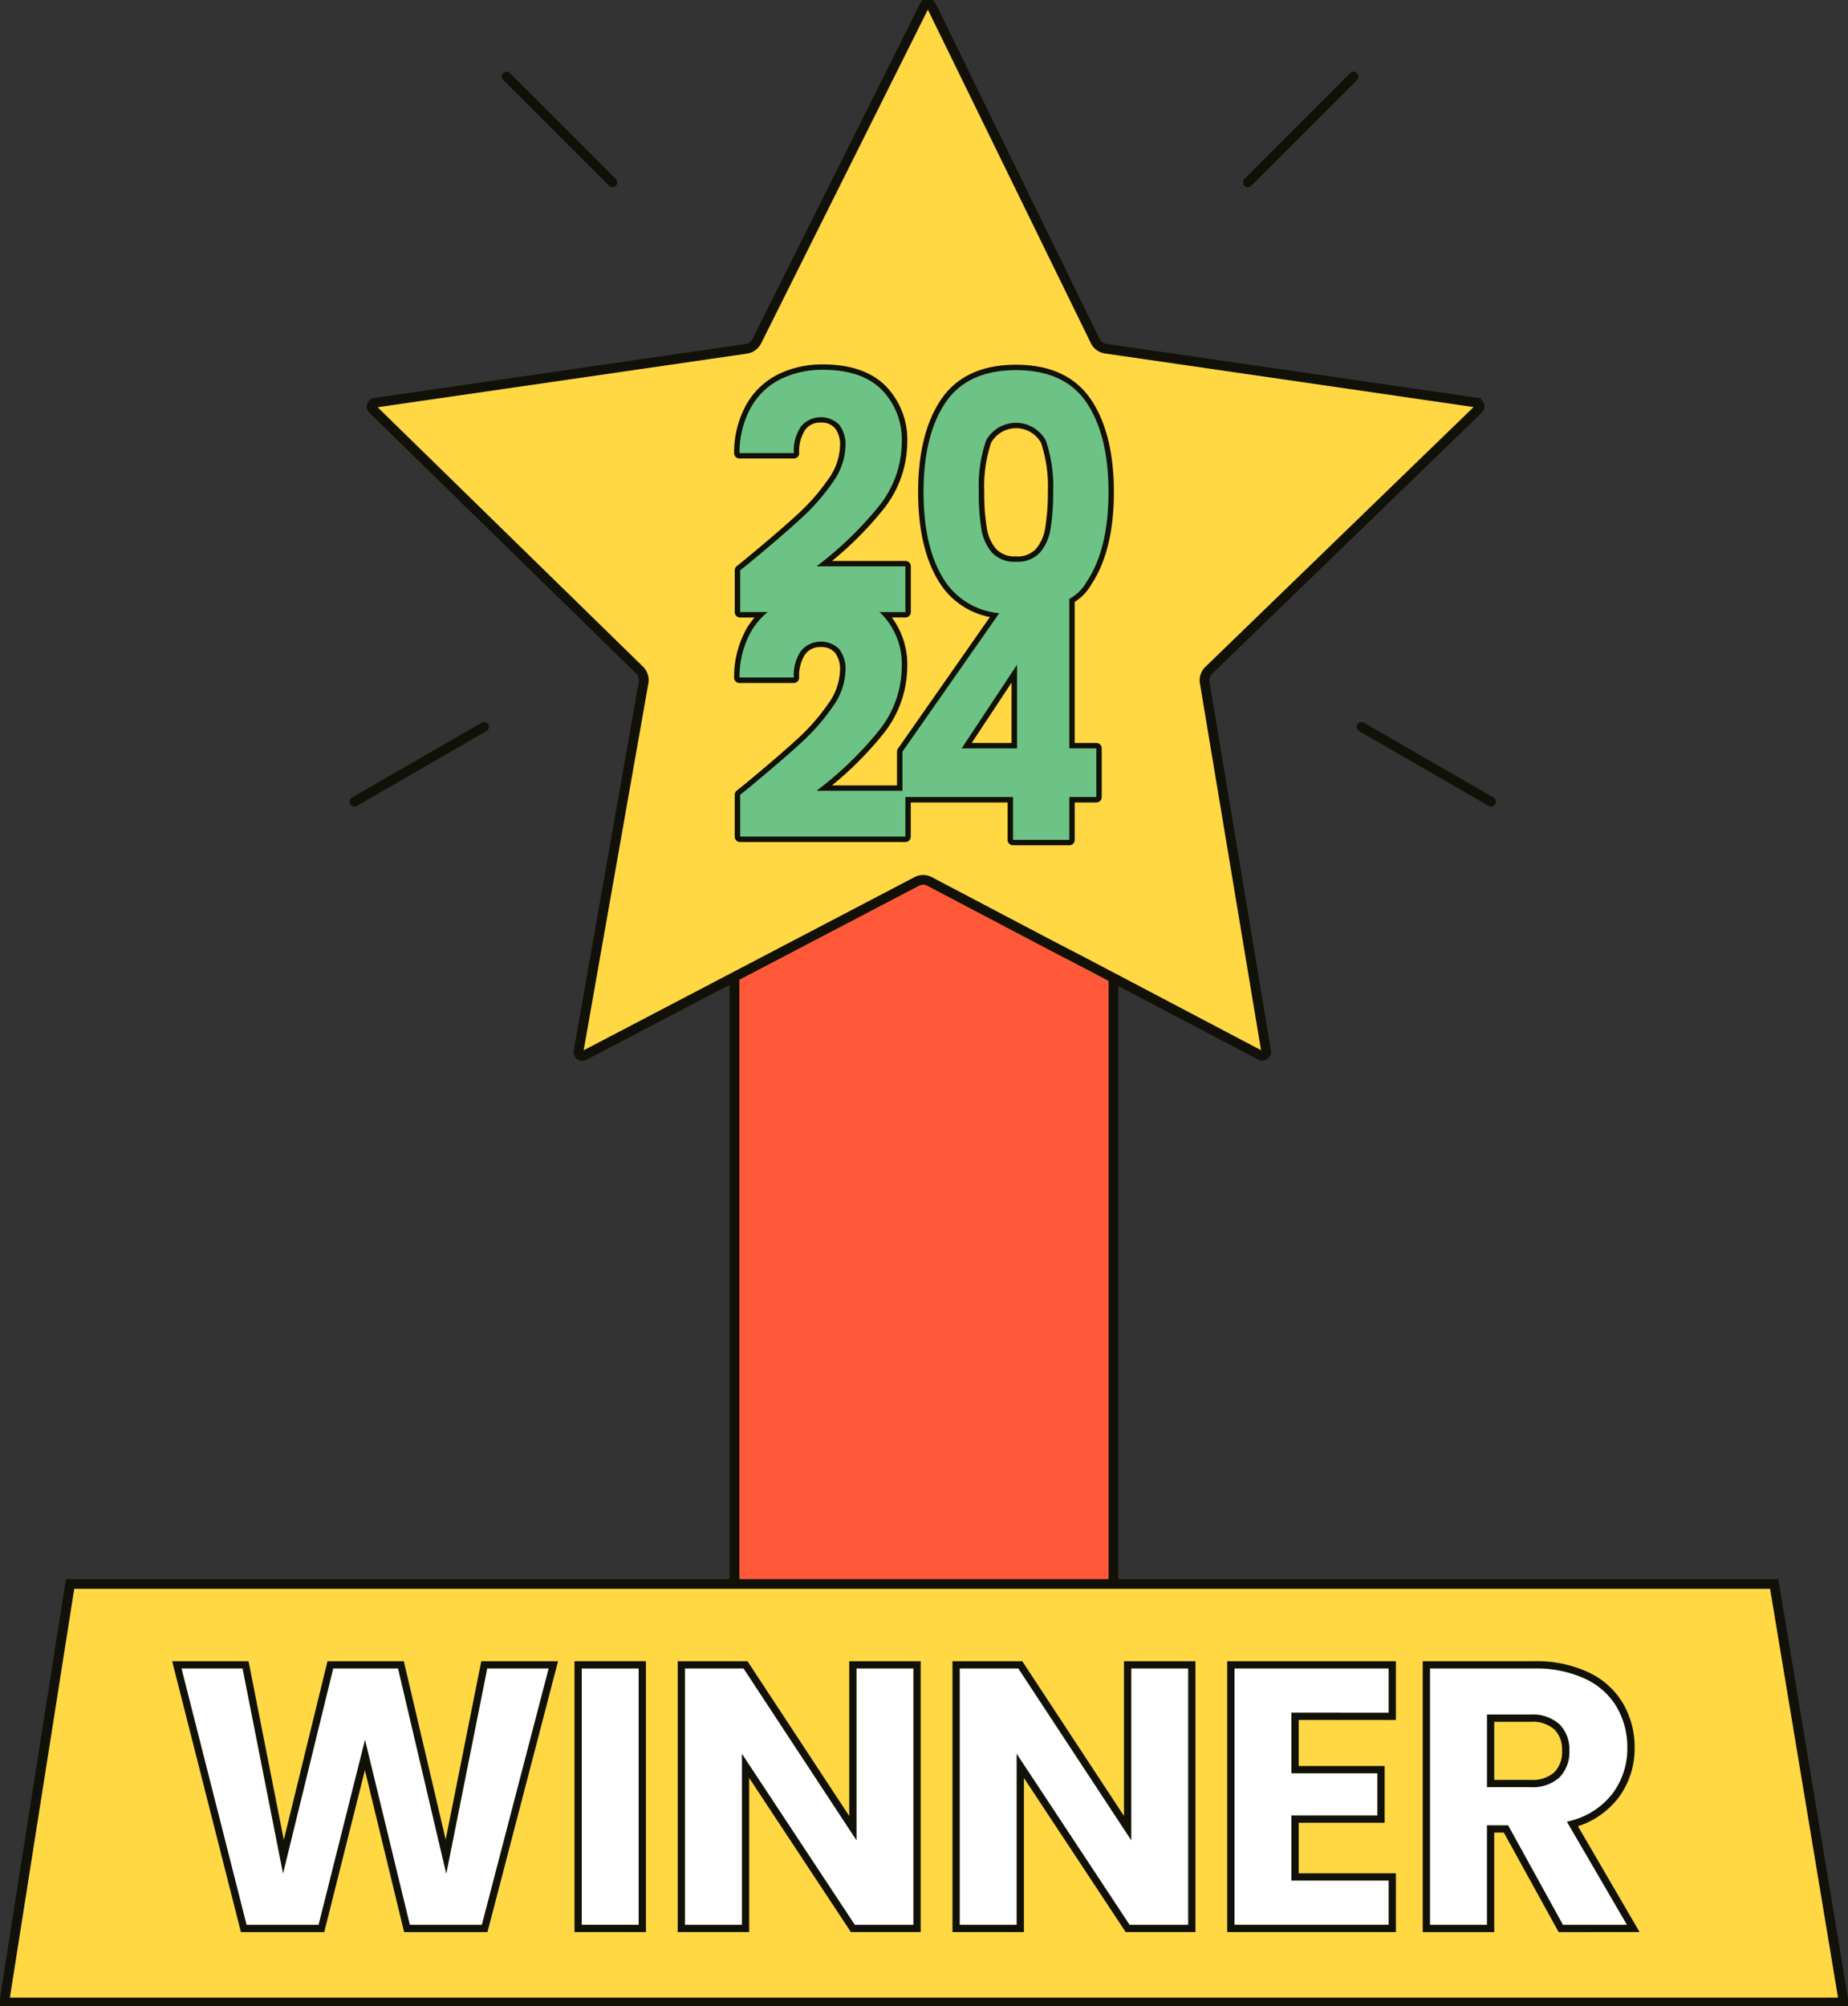<svg id="Group_2925" data-name="Group 2925" xmlns="http://www.w3.org/2000/svg" xmlns:xlink="http://www.w3.org/1999/xlink" width="190.359" height="206.584" viewBox="0 0 190.359 206.584">
  <rect x="0" y="0" width="190.359" height="206.584" fill="#333333" stroke="none"/>
  <defs>
    <clipPath id="clip-path">
      <rect id="Rectangle_2792" data-name="Rectangle 2792" width="190.359" height="206.584" fill="#fff"/>
    </clipPath>
  </defs>
  <rect id="Rectangle_2788" data-name="Rectangle 2788" width="39.032" height="96.116" transform="translate(75.661 78.606)" fill="#ff593a"/>
  <rect id="Rectangle_2789" data-name="Rectangle 2789" width="39.032" height="96.116" transform="translate(75.661 78.606)" fill="none" stroke="#121108" stroke-miterlimit="10" stroke-width="1"/>
  <path id="Path_2531" data-name="Path 2531" d="M7.371,220.15.585,263.244H190.073L182.91,220.15Z" transform="translate(-0.152 -57.031)" fill="#ffd844"/>
  <g id="Group_2919" data-name="Group 2919">
    <g id="Group_2918" data-name="Group 2918" clip-path="url(#clip-path)">
      <path id="Path_2532" data-name="Path 2532" d="M190.073,263.244H.585L7.371,220.15H182.91Z" transform="translate(-0.152 -57.031)" fill="none" stroke="#121108" stroke-miterlimit="10" stroke-width="1"/>
      <path id="Path_2533" data-name="Path 2533" d="M121.6,97.459l-12.458-6.554a1.414,1.414,0,0,0-1.334,0L73.563,108.824a.4.4,0,0,1-.585-.424l6.7-37.982a1.44,1.44,0,0,0-.4-1.27L51.792,42.289a.394.394,0,0,1-.107-.42.4.4,0,0,1,.342-.268l38.225-5.547a1.446,1.446,0,0,0,1.085-.784L108.595.734A.406.406,0,0,1,108.958.5a.4.4,0,0,1,.365.225L126.2,35.25a1.421,1.421,0,0,0,1.074.786l38.176,5.547a.4.4,0,0,1,.219.688L137.9,69.16a1.417,1.417,0,0,0-.42,1.268l6.325,37.956a.406.406,0,0,1-.588.425l-18.038-9.493Z" transform="translate(-13.384 -0.13)" fill="#ffd844"/>
      <path id="Path_2534" data-name="Path 2534" d="M121.6,97.459l-12.458-6.554a1.414,1.414,0,0,0-1.334,0L73.563,108.824a.4.4,0,0,1-.585-.424l6.7-37.982a1.44,1.44,0,0,0-.4-1.27L51.792,42.289a.394.394,0,0,1-.107-.42.4.4,0,0,1,.342-.268l38.225-5.547a1.446,1.446,0,0,0,1.085-.784L108.595.734A.406.406,0,0,1,108.958.5a.4.4,0,0,1,.365.225L126.2,35.25a1.421,1.421,0,0,0,1.074.786l38.176,5.547a.4.4,0,0,1,.219.688L137.9,69.16a1.417,1.417,0,0,0-.42,1.268l6.325,37.956a.406.406,0,0,1-.588.425l-18.038-9.493Z" transform="translate(-13.384 -0.13)" fill="none" stroke="#121108" stroke-miterlimit="10" stroke-width="1"/>
      <line id="Line_645" data-name="Line 645" x1="10.896" y2="10.896" transform="translate(128.54 7.881)" fill="none" stroke="#121108" stroke-linecap="round" stroke-linejoin="round" stroke-width="1"/>
      <line id="Line_646" data-name="Line 646" x2="10.896" y2="10.896" transform="translate(52.183 7.881)" fill="none" stroke="#121108" stroke-linecap="round" stroke-linejoin="round" stroke-width="1"/>
      <line id="Line_647" data-name="Line 647" x1="13.344" y2="7.704" transform="translate(36.516 74.855)" fill="none" stroke="#121108" stroke-linecap="round" stroke-linejoin="round" stroke-width="1"/>
      <line id="Line_648" data-name="Line 648" x2="13.344" y2="7.704" transform="translate(140.245 74.855)" fill="none" stroke="#121108" stroke-linecap="round" stroke-linejoin="round" stroke-width="1"/>
      <path id="Path_2535" data-name="Path 2535" d="M63.369,231.39l-7.076,27.143h-8l-4.33-17.863-4.485,17.863h-8L24.588,231.39h7.076l3.9,19.758L40.4,231.39h7.269l4.64,19.758,3.944-19.758Z" transform="translate(-6.37 -59.942)" fill="#fff"/>
      <path id="Path_2536" data-name="Path 2536" d="M63.369,231.39l-7.076,27.143h-8l-4.33-17.863-4.485,17.863h-8L24.588,231.39h7.076l3.9,19.758L40.4,231.39h7.269l4.64,19.758,3.944-19.758Z" transform="translate(-6.37 -59.942)" fill="#fff" stroke="#121108" stroke-miterlimit="10" stroke-width="0.75"/>
      <rect id="Rectangle_2790" data-name="Rectangle 2790" width="6.612" height="27.143" transform="translate(59.551 171.447)" fill="#fff"/>
      <rect id="Rectangle_2791" data-name="Rectangle 2791" width="6.612" height="27.143" transform="translate(59.551 171.447)" fill="#fff" stroke="#121108" stroke-miterlimit="10" stroke-width="0.75"/>
      <path id="Path_2537" data-name="Path 2537" d="M119,258.532h-6.612L101.334,241.79v16.742H94.722V231.389h6.611l11.058,16.819V231.389H119Z" transform="translate(-24.538 -59.942)" fill="#fff"/>
      <path id="Path_2538" data-name="Path 2538" d="M119,258.532h-6.612L101.334,241.79v16.742H94.722V231.389h6.611l11.058,16.819V231.389H119Z" transform="translate(-24.538 -59.942)" fill="#fff" stroke="#121108" stroke-miterlimit="10" stroke-width="0.75"/>
      <path id="Path_2539" data-name="Path 2539" d="M157.2,258.532H150.59L139.532,241.79v16.742h-6.611V231.389h6.611l11.058,16.819V231.389H157.2Z" transform="translate(-34.434 -59.942)" fill="#fff"/>
      <path id="Path_2540" data-name="Path 2540" d="M157.2,258.532H150.59L139.532,241.79v16.742h-6.611V231.389h6.611l11.058,16.819V231.389H157.2Z" transform="translate(-34.434 -59.942)" fill="#fff" stroke="#121108" stroke-miterlimit="10" stroke-width="0.75"/>
      <path id="Path_2541" data-name="Path 2541" d="M177.73,236.687v5.49h8.854v5.1H177.73v5.954h10.014v5.3H171.118V231.39h16.626v5.3Z" transform="translate(-44.329 -59.942)" fill="#fff"/>
      <path id="Path_2542" data-name="Path 2542" d="M177.73,236.687v5.49h8.854v5.1H177.73v5.954h10.014v5.3H171.118V231.39h16.626v5.3Z" transform="translate(-44.329 -59.942)" fill="#fff" stroke="#121108" stroke-miterlimit="10" stroke-width="0.75"/>
      <path id="Path_2543" data-name="Path 2543" d="M212.147,258.533,206.5,248.286h-1.585v10.247H198.3V231.39h11.1a12.229,12.229,0,0,1,5.471,1.121,7.729,7.729,0,0,1,3.383,3.074,8.577,8.577,0,0,1,1.122,4.349,8.079,8.079,0,0,1-1.528,4.833,8.222,8.222,0,0,1-4.5,3.016l6.263,10.749Zm-7.23-14.925h4.1a3.749,3.749,0,0,0,2.726-.889,3.359,3.359,0,0,0,.909-2.514,3.255,3.255,0,0,0-.909-2.435,3.752,3.752,0,0,0-2.726-.889h-4.1Z" transform="translate(-51.372 -59.942)" fill="#fff"/>
      <path id="Path_2544" data-name="Path 2544" d="M212.147,258.533,206.5,248.286h-1.585v10.247H198.3V231.39h11.1a12.229,12.229,0,0,1,5.471,1.121,7.729,7.729,0,0,1,3.383,3.074,8.577,8.577,0,0,1,1.122,4.349,8.079,8.079,0,0,1-1.528,4.833,8.222,8.222,0,0,1-4.5,3.016l6.263,10.749Zm-7.23-14.925h4.1a3.749,3.749,0,0,0,2.726-.889,3.359,3.359,0,0,0,.909-2.514,3.255,3.255,0,0,0-.909-2.435,3.752,3.752,0,0,0-2.726-.889h-4.1Z" transform="translate(-51.372 -59.942)" fill="#fff" stroke="#121108" stroke-miterlimit="10" stroke-width="0.75"/>
      <path id="Path_2545" data-name="Path 2545" d="M130.885,99.985a.278.278,0,0,1-.278-.278V95.579H120.076v3.789a.278.278,0,0,1-.278.278h-17.02a.278.278,0,0,1-.278-.278V95.063a.279.279,0,0,1,.105-.218q.861-.682,1.013-.81a.242.242,0,0,1,.034-.033c2.209-1.827,3.968-3.341,5.227-4.5a21.476,21.476,0,0,0,3.2-3.647,6.441,6.441,0,0,0,1.274-3.607,3.072,3.072,0,0,0-.58-1.992,2.086,2.086,0,0,0-1.719-.679,2.108,2.108,0,0,0-1.8.855,4.216,4.216,0,0,0-.673,2.562.278.278,0,0,1-.278.278h-5.593a.278.278,0,0,1-.278-.285,9.922,9.922,0,0,1,1.277-4.952,7.793,7.793,0,0,1,1.186-1.5h-2.118a.278.278,0,0,1-.278-.278V71.947a.278.278,0,0,1,.105-.218q.861-.684,1.014-.811a.283.283,0,0,1,.033-.033c2.209-1.826,3.968-3.34,5.227-4.5a21.5,21.5,0,0,0,3.2-3.648,6.443,6.443,0,0,0,1.274-3.606,3.072,3.072,0,0,0-.58-1.992,2.084,2.084,0,0,0-1.719-.679,2.108,2.108,0,0,0-1.8.855,4.216,4.216,0,0,0-.673,2.562.278.278,0,0,1-.278.278h-5.593a.278.278,0,0,1-.278-.285,9.922,9.922,0,0,1,1.277-4.952,7.5,7.5,0,0,1,3.2-2.954,10.065,10.065,0,0,1,4.375-.942c2.753,0,4.867.723,6.282,2.15a7.625,7.625,0,0,1,2.132,5.586,10.889,10.889,0,0,1-2.536,6.9,35.972,35.972,0,0,1-5.719,5.6H119.8a.278.278,0,0,1,.278.278v4.712a.278.278,0,0,1-.278.278h-2a7.686,7.686,0,0,1,1.9,5.344,10.889,10.889,0,0,1-2.536,6.9,35.973,35.973,0,0,1-5.719,5.6h7.767V90.621a.278.278,0,0,1,.05-.159l9.712-13.891a7.694,7.694,0,0,1-5.29-3.282c-1.528-2.273-2.3-5.439-2.3-9.411,0-3.926.774-7.069,2.3-9.342,1.55-2.31,4.074-3.48,7.5-3.48s5.952,1.171,7.5,3.48c1.527,2.273,2.3,5.417,2.3,9.342,0,3.971-.774,7.137-2.3,9.411a4.7,4.7,0,0,1-1.738,1.761l0,.243V90h2.5a.278.278,0,0,1,.278.278V95.3a.278.278,0,0,1-.278.278h-2.5v4.129a.278.278,0,0,1-.278.278ZM131.013,90V82.6L126.112,90Zm.176-32.968a2.707,2.707,0,0,0-2.827,1.675,14.4,14.4,0,0,0-.726,5.167,22.092,22.092,0,0,0,.266,3.765,4.627,4.627,0,0,0,1.037,2.306,3.438,3.438,0,0,0,4.5,0,4.648,4.648,0,0,0,1.035-2.306,21.986,21.986,0,0,0,.267-3.765,14.422,14.422,0,0,0-.726-5.167,2.708,2.708,0,0,0-2.827-1.675" transform="translate(-26.536 -13.218)" fill="#6cc385"/>
      <path id="Path_2546" data-name="Path 2546" d="M111.19,51.2q4.034,0,6.086,2.069a7.324,7.324,0,0,1,2.052,5.39,10.575,10.575,0,0,1-2.475,6.729,36.437,36.437,0,0,1-6.306,6.052H119.7v4.712h-2.684c.087.078.179.15.26.232a7.326,7.326,0,0,1,2.052,5.39,10.574,10.574,0,0,1-2.475,6.729,36.409,36.409,0,0,1-6.306,6.052H119.4V90.524l9.966-14.256a7.528,7.528,0,0,1-5.542-3.232q-2.255-3.355-2.254-9.255,0-5.832,2.254-9.188t7.272-3.356q5.018,0,7.272,3.356t2.255,9.188q0,5.9-2.255,9.255a4.487,4.487,0,0,1-1.787,1.761l.007.4V90.185h2.781V95.2h-2.781V99.61h-5.8V95.2H119.7v4.068H102.681V94.965q1.073-.852,1.059-.852l-.008,0q3.322-2.745,5.238-4.509a21.677,21.677,0,0,0,3.239-3.7,6.682,6.682,0,0,0,1.322-3.763,3.32,3.32,0,0,0-.644-2.17,2.678,2.678,0,0,0-3.95.186,4.46,4.46,0,0,0-.729,2.729h-5.593a9.588,9.588,0,0,1,1.238-4.814,7.477,7.477,0,0,1,1.668-1.926h-2.839V71.849Q103.754,71,103.74,71l-.008.005q3.322-2.746,5.238-4.509a21.68,21.68,0,0,0,3.239-3.7,6.678,6.678,0,0,0,1.322-3.763,3.319,3.319,0,0,0-.644-2.169,2.678,2.678,0,0,0-3.95.186,4.459,4.459,0,0,0-.729,2.729h-5.593a9.583,9.583,0,0,1,1.238-4.814,7.172,7.172,0,0,1,3.084-2.847,9.737,9.737,0,0,1,4.255-.916m19.9,19.765a3.123,3.123,0,0,0,2.459-.932,4.9,4.9,0,0,0,1.1-2.441,22.237,22.237,0,0,0,.27-3.814,14.622,14.622,0,0,0-.746-5.272,3.5,3.5,0,0,0-6.171,0,14.624,14.624,0,0,0-.745,5.272,22.155,22.155,0,0,0,.271,3.814,4.871,4.871,0,0,0,1.1,2.441,3.118,3.118,0,0,0,2.457.932M125.5,90.185h5.7V81.573l-5.7,8.611M111.19,50.647a10.326,10.326,0,0,0-4.494.97,7.765,7.765,0,0,0-3.321,3.061,10.186,10.186,0,0,0-1.317,5.09.555.555,0,0,0,.556.568h5.593a.556.556,0,0,0,.556-.556,3.951,3.951,0,0,1,.616-2.394,1.846,1.846,0,0,1,1.574-.745,1.822,1.822,0,0,1,1.5.579,2.8,2.8,0,0,1,.517,1.815,6.172,6.172,0,0,1-1.226,3.449,21.239,21.239,0,0,1-3.154,3.6c-1.254,1.155-3.01,2.665-5.216,4.49a.552.552,0,0,0-.048.044c-.085.07-.336.273-.994.8a.556.556,0,0,0-.21.435v4.306a.555.555,0,0,0,.556.556h1.48a8.085,8.085,0,0,0-.785,1.083,10.183,10.183,0,0,0-1.317,5.089.554.554,0,0,0,.556.568h5.593a.555.555,0,0,0,.556-.556,3.951,3.951,0,0,1,.616-2.394,1.846,1.846,0,0,1,1.574-.745,1.825,1.825,0,0,1,1.5.579,2.8,2.8,0,0,1,.517,1.815,6.17,6.17,0,0,1-1.226,3.449,21.211,21.211,0,0,1-3.154,3.6c-1.255,1.156-3.01,2.667-5.216,4.49a.556.556,0,0,0-.048.044c-.085.07-.336.273-.994.8a.555.555,0,0,0-.21.435v4.306a.555.555,0,0,0,.556.556H119.7a.555.555,0,0,0,.556-.556V95.759h9.975V99.61a.556.556,0,0,0,.556.556h5.8a.556.556,0,0,0,.556-.556V95.759h2.225a.556.556,0,0,0,.556-.556V90.185a.556.556,0,0,0-.556-.556H137.14V75.2l0-.095a4.986,4.986,0,0,0,1.688-1.76c1.56-2.32,2.349-5.539,2.349-9.565,0-3.981-.789-7.177-2.349-9.5-1.606-2.39-4.208-3.6-7.734-3.6s-6.128,1.212-7.733,3.6c-1.559,2.32-2.349,5.515-2.349,9.5,0,4.028.79,7.246,2.349,9.565a7.86,7.86,0,0,0,5.048,3.318L118.94,90.205a.562.562,0,0,0-.1.319V94h-6.7a35.459,35.459,0,0,0,5.152-5.15,11.159,11.159,0,0,0,2.6-7.076,8.1,8.1,0,0,0-1.587-5.067h1.4a.555.555,0,0,0,.556-.556V71.443a.555.555,0,0,0-.556-.556h-7.564a35.5,35.5,0,0,0,5.152-5.15,11.159,11.159,0,0,0,2.6-7.076,7.9,7.9,0,0,0-2.212-5.782c-1.47-1.481-3.651-2.232-6.481-2.232m19.9,19.765a2.573,2.573,0,0,1-2.042-.746,4.356,4.356,0,0,1-.971-2.169,21.732,21.732,0,0,1-.262-3.716,14.168,14.168,0,0,1,.705-5.064,2.951,2.951,0,0,1,5.14,0,14.179,14.179,0,0,1,.705,5.064A21.681,21.681,0,0,1,134.1,67.5a4.361,4.361,0,0,1-.969,2.169,2.578,2.578,0,0,1-2.044.746m-4.559,19.216,4.106-6.208v6.208Z" transform="translate(-26.438 -13.12)" fill="#121108"/>
    </g>
  </g>
</svg>
